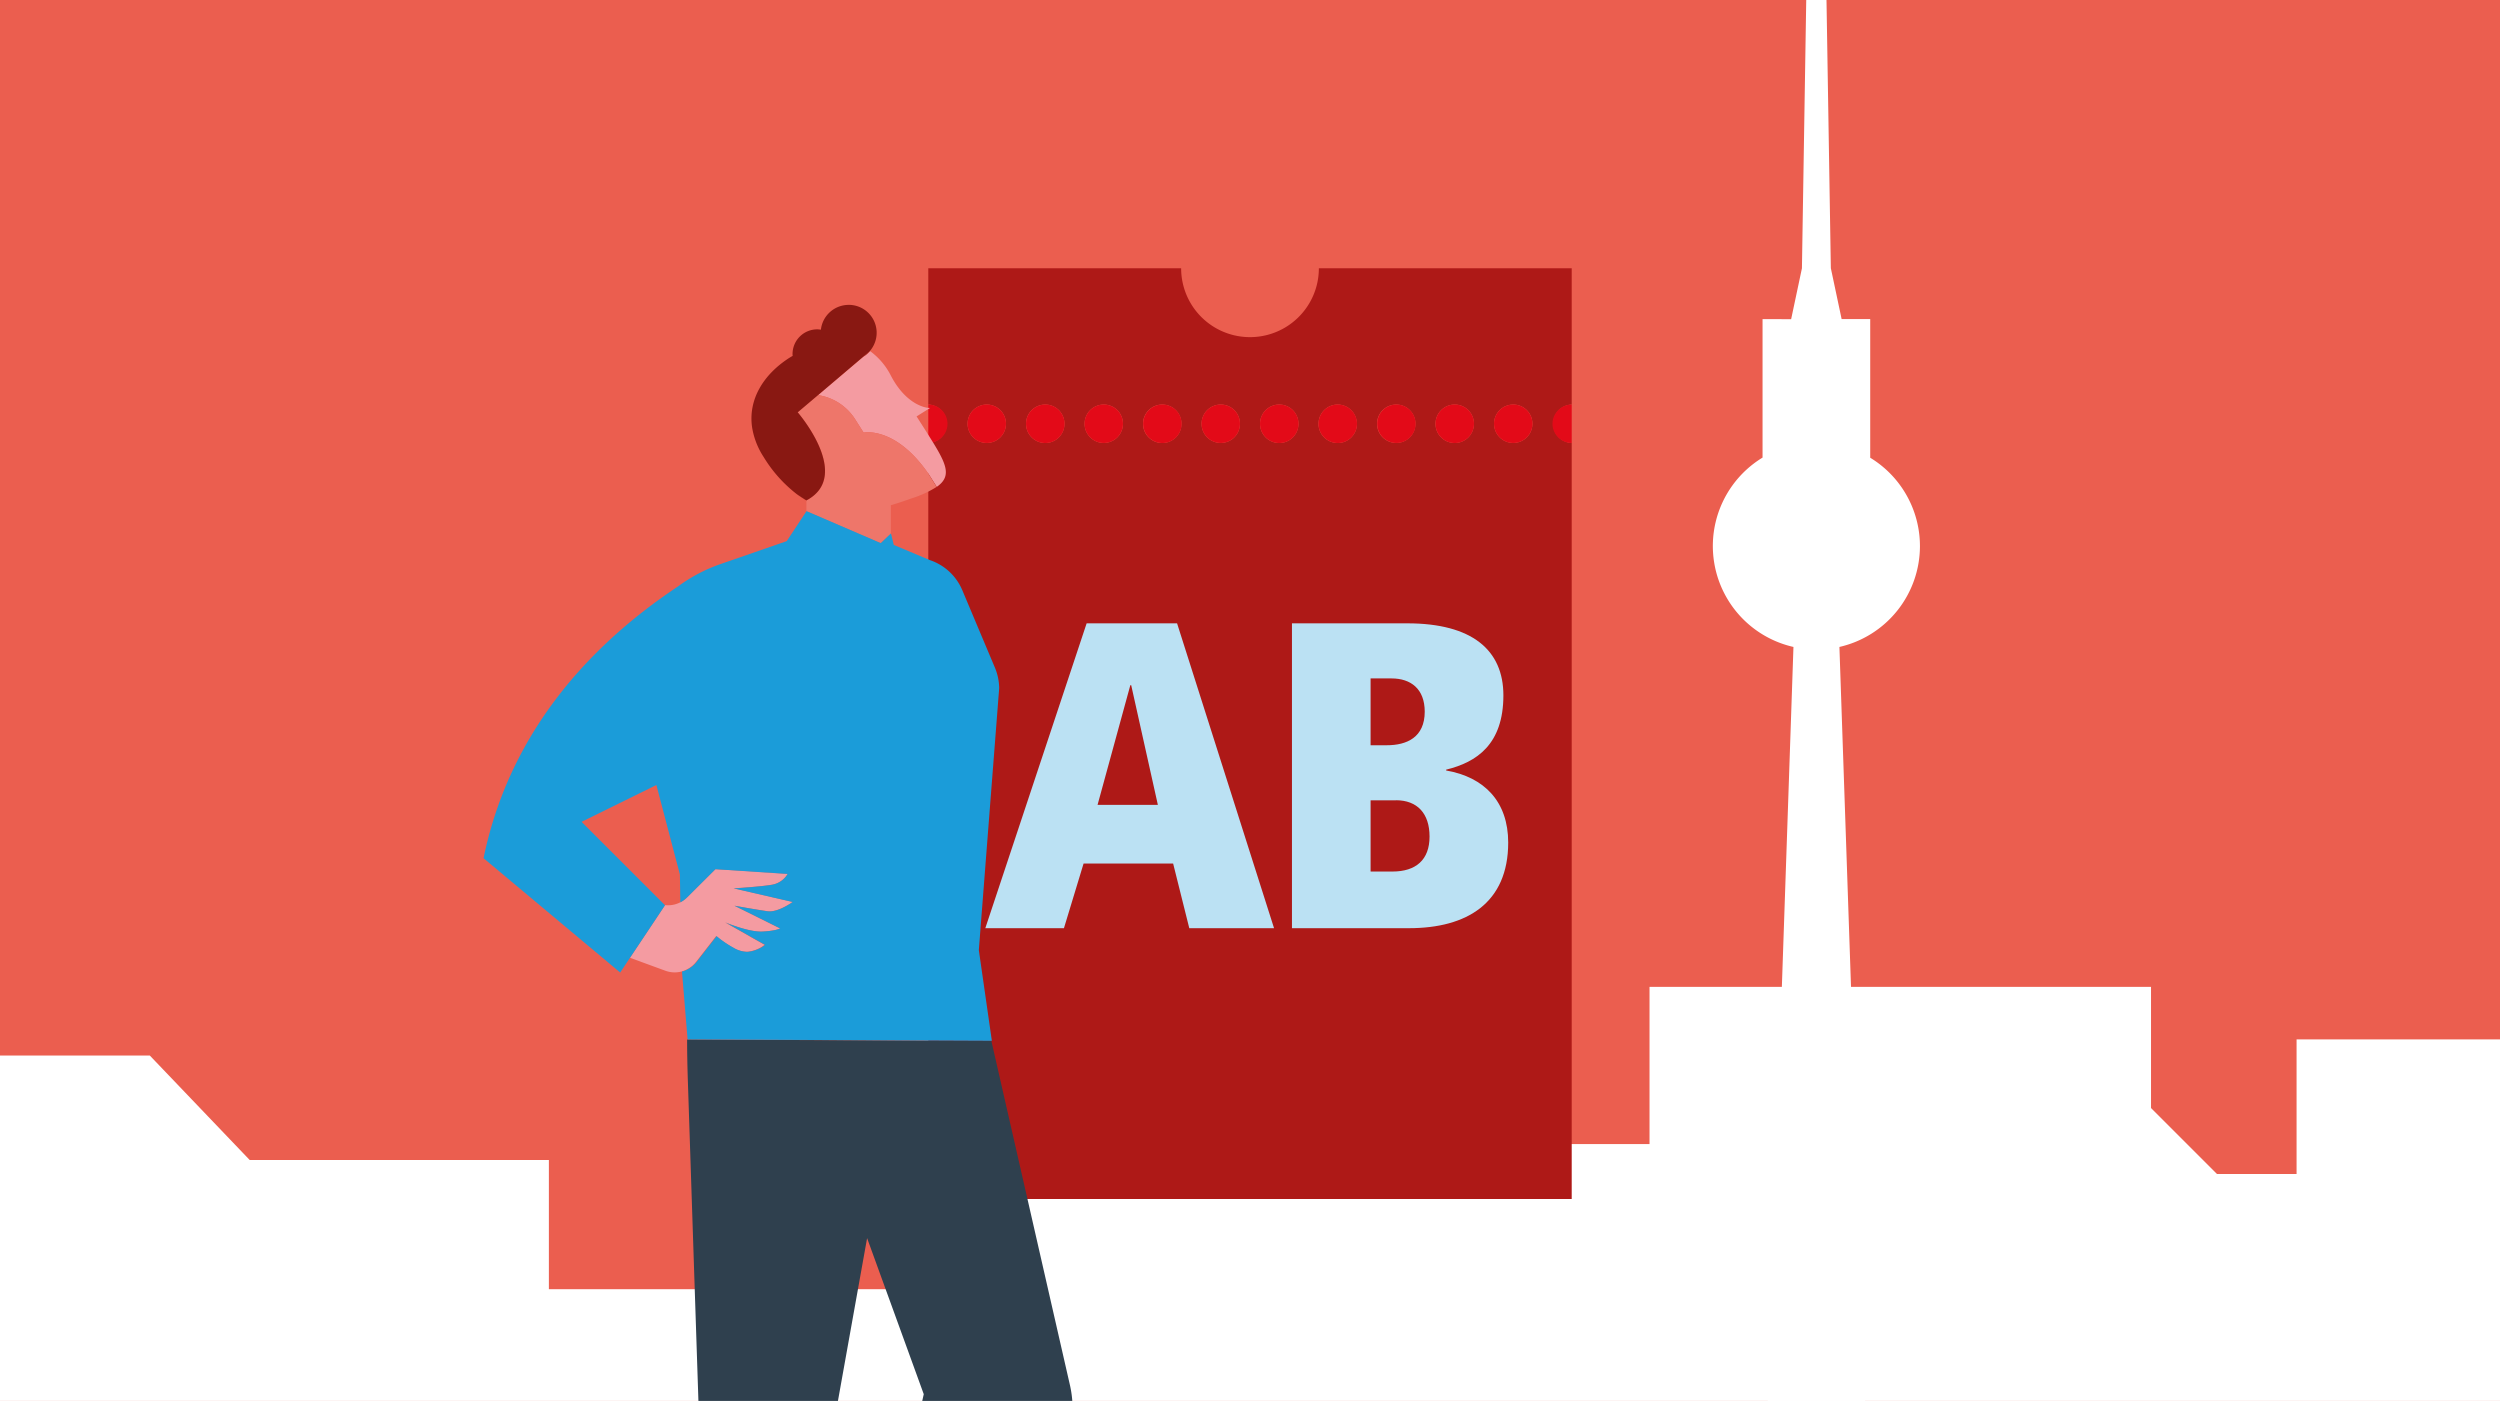 <svg id="Ebene_1" data-name="Ebene 1" xmlns="http://www.w3.org/2000/svg" xmlns:xlink="http://www.w3.org/1999/xlink" viewBox="0 0 737 413"><rect x="0" y="0" width="737" height="413" fill="#333333" stroke="none"/><defs><style>.cls-1{fill:none;}.cls-2{fill:#eb5e4f;}.cls-3{clip-path:url(#clip-path);}.cls-4{fill:#fff;}.cls-5{fill:#ae1917;}.cls-6{fill:#e30a18;}.cls-7{fill:#bbe1f3;}.cls-8{fill:#f49ba1;}.cls-9{fill:#be1818;}.cls-10{fill:#ee766a;}.cls-11{fill:#891812;}.cls-12{fill:#2f404e;}.cls-13{fill:#1b9cd9;}</style><clipPath id="clip-path"><polygon class="cls-1" points="737.98 -1.17 -1.02 -0.17 -1.02 414.45 737.98 413.45 737.98 -1.17"/></clipPath></defs><polygon class="cls-2" points="737.98 -1.17 -1.02 -0.17 -1.02 414.45 737.98 413.45 737.98 -1.17"/><g class="cls-3"><polygon class="cls-4" points="-5.33 311.17 44.16 311.17 73.6 341.96 161.81 341.96 161.81 380.05 263.88 380.05 263.88 337.27 486.28 337.27 486.28 290.93 634.12 290.93 634.12 326.65 653.57 346.1 677.03 346.1 677.03 306.41 743.32 306.41 743.32 532.33 -6.47 532.33 -5.33 311.17"/><path class="cls-4" d="M566,161a30.5,30.5,0,0,0-14.66-26.06V94.06h-8.43l-3.18-15-3.13-193.36h-2.29L531.21,79.09l-3.18,15H519.6V134.9a30.51,30.51,0,0,0,9.11,55.82L517.16,529.35h36.65L542.26,190.72A30.53,30.53,0,0,0,566,161Z"/><path class="cls-5" d="M348.2,79.09H273.66v40.17a5.67,5.67,0,0,1,0,11.33V353.47H463.34V130.59a5.67,5.67,0,0,1,0-11.33V79.09H388.8a20.3,20.3,0,1,1-40.6,0Zm103.56,45.84a5.66,5.66,0,1,1-5.66-5.67A5.66,5.66,0,0,1,451.76,124.93Zm-17.24,0a5.67,5.67,0,1,1-5.66-5.67A5.67,5.67,0,0,1,434.52,124.93Zm-17.25,0a5.66,5.66,0,1,1-5.66-5.67A5.66,5.66,0,0,1,417.27,124.93Zm-17.24,0a5.67,5.67,0,1,1-5.66-5.67A5.67,5.67,0,0,1,400,124.93Zm-17.24,0a5.67,5.67,0,1,1-5.67-5.67A5.67,5.67,0,0,1,382.79,124.93Zm-17.25,0a5.66,5.66,0,1,1-5.66-5.67A5.66,5.66,0,0,1,365.54,124.93Zm-17.24,0a5.67,5.67,0,1,1-5.67-5.67A5.67,5.67,0,0,1,348.3,124.93Zm-17.25,0a5.66,5.66,0,1,1-5.66-5.67A5.66,5.66,0,0,1,331.05,124.93Zm-17.24,0a5.67,5.67,0,1,1-5.67-5.67A5.67,5.67,0,0,1,313.81,124.93Zm-17.25,0a5.66,5.66,0,1,1-5.66-5.67A5.66,5.66,0,0,1,296.56,124.93Z"/><path class="cls-6" d="M440.44,124.93a5.66,5.66,0,1,0,5.66-5.67A5.66,5.66,0,0,0,440.44,124.93Z"/><path class="cls-6" d="M423.19,124.93a5.67,5.67,0,1,0,5.67-5.67A5.67,5.67,0,0,0,423.19,124.93Z"/><path class="cls-6" d="M406,124.93a5.66,5.66,0,1,0,5.66-5.67A5.66,5.66,0,0,0,406,124.93Z"/><path class="cls-6" d="M388.7,124.93a5.67,5.67,0,1,0,5.67-5.67A5.67,5.67,0,0,0,388.7,124.93Z"/><path class="cls-6" d="M371.46,124.93a5.67,5.67,0,1,0,5.66-5.67A5.66,5.66,0,0,0,371.46,124.93Z"/><path class="cls-6" d="M354.22,124.93a5.66,5.66,0,1,0,5.66-5.67A5.66,5.66,0,0,0,354.22,124.93Z"/><path class="cls-6" d="M337,124.93a5.67,5.67,0,1,0,5.66-5.67A5.67,5.67,0,0,0,337,124.93Z"/><path class="cls-6" d="M319.73,124.93a5.66,5.66,0,1,0,5.66-5.67A5.66,5.66,0,0,0,319.73,124.93Z"/><path class="cls-6" d="M302.48,124.93a5.67,5.67,0,1,0,5.66-5.67A5.67,5.67,0,0,0,302.48,124.93Z"/><path class="cls-6" d="M285.24,124.93a5.66,5.66,0,1,0,5.66-5.67A5.66,5.66,0,0,0,285.24,124.93Z"/><path class="cls-6" d="M279.32,124.93a5.67,5.67,0,0,0-5.66-5.67h0v11.33h0A5.67,5.67,0,0,0,279.32,124.93Z"/><path class="cls-6" d="M457.68,124.93a5.67,5.67,0,0,0,5.66,5.66h0V119.26h0A5.67,5.67,0,0,0,457.68,124.93Z"/><path class="cls-7" d="M350.6,273.63l-4.76-19.06h-26.4l-5.79,19.06H290.47l29.87-89.87H347l28.59,89.87ZM333.48,202h-.26l-9.66,35.28h17.78Z"/><path class="cls-7" d="M415.38,273.63H380.87V183.76h34c19.06,0,28.33,7.85,28.33,21.24,0,14.43-7.86,19.7-16.87,21.89v.25c11.21,1.94,18.29,9.14,18.29,21.25C444.61,266.17,432.5,273.63,415.38,273.63ZM410.23,200h-6.18v19.7h4.76c5.92,0,11.2-2.32,11.2-9.92C420,203.07,415.89,200,410.23,200Zm1.28,35.93h-7.46v21h6.44c6.95,0,10.94-3.47,10.94-10.3S417.82,235.91,411.51,235.91Z"/><path class="cls-8" d="M254.54,105.14l-13.36,11.34a15.76,15.76,0,0,1,10.93,7.14l2.48,3.91s9.34-2,19.11,12.13l2.46,3.87c4.93-3.44,2.53-7.37-3-16.14l-2.95-4.63,4-2.51c-1.12.12-7-.84-11.51-9.37a20.21,20.21,0,0,0-6.17-7.35l-.1.08A8.3,8.3,0,0,1,254.54,105.14Z"/><path class="cls-1" d="M274.29,120.15l-.16.1C274.29,120.23,274.36,120.19,274.29,120.15Z"/><path class="cls-9" d="M237.74,147.53l-2.69-1.76A26.31,26.31,0,0,0,237.74,147.53Z"/><path class="cls-10" d="M273.7,139.66c-9.77-14.11-19.11-12.13-19.11-12.13l-2.48-3.91a15.76,15.76,0,0,0-10.93-7.14l-6,5.08s8.82,10.14,8,18.39c-.29,3-1.82,5.67-5.45,7.59h0v3.18l21.89,9.43h0l3-2.86v-8.35c2.2-.64,4.31-1.38,6.29-2.08a31.18,31.18,0,0,0,7.21-3.32Z"/><path class="cls-11" d="M256.45,103.53h0l-.08.09Z"/><path class="cls-12" d="M315.49,408.65,292.26,306.86l-89.7-.41c0,3.86.08,7.71.2,11.57l6.32,191.54,1.92-.12,31.76-2.09,5.33-.35-3.55-80.13L255.62,365l16.7,46-20.84,93.7,5.81-.11,30.75-.54,5.21-.09,19.64-74.51A31.71,31.71,0,0,0,315.49,408.65Z"/><path class="cls-8" d="M224.78,274.62c4.11-.22,5.18-.92,5.18-.92L216.5,267s6.78,1.22,9.84,1.62,7.35-2.74,7.35-2.74l-17.4-4s8.14-.51,11.36-1.09a6.65,6.65,0,0,0,4.56-3.18l-19.14-1.25-2.16-.14-8.41,8.37a8.12,8.12,0,0,1-1.93,1.4,7.89,7.89,0,0,1-4.52.84l-10.34,15.52,10.49,3.84a7.92,7.92,0,0,0,4.71.21,7.47,7.47,0,0,0,2-.85,7.74,7.74,0,0,0,2.22-1.9l6-7.71s.4.34,1,.82a30.14,30.14,0,0,0,3.93,2.58,8.19,8.19,0,0,0,4.15,1.24,9.87,9.87,0,0,0,4-1.24,7.55,7.55,0,0,0,1.18-.82l-4.11-2.32-7.55-4.29S220.68,274.85,224.78,274.62Z"/><path class="cls-13" d="M294.56,202.87a16.15,16.15,0,0,0-1.24-6L283.69,174a15.84,15.84,0,0,0-9.56-8.88l-10.64-4.47-.83-3.4-3,2.86h0l-21.89-9.43-5.84,8.84h0l-19.45,6.74a47.35,47.35,0,0,0-12.56,6.59h0C170.52,192.4,149.54,219,142.55,253l40.28,33.7,2.88-4.32,10.34-15.52-24.6-24.58,22.05-10.86,6.93,26.37.14,8.23a8.12,8.12,0,0,0,1.93-1.4l8.41-8.37,2.16.14,19.14,1.25a6.65,6.65,0,0,1-4.56,3.18c-3.22.58-11.36,1.09-11.36,1.09l17.4,4s-4.3,3.14-7.35,2.74S216.5,267,216.5,267L230,273.7s-1.07.7-5.18.92-10.95-2.69-10.95-2.69l7.55,4.29,4.11,2.32a7.55,7.55,0,0,1-1.18.82,9.87,9.87,0,0,1-4,1.24,8.19,8.19,0,0,1-4.15-1.24,30.14,30.14,0,0,1-3.93-2.58c-.64-.48-1-.82-1-.82l-6,7.71a7.74,7.74,0,0,1-2.22,1.9,7.47,7.47,0,0,1-2,.85l1.65,20,89.7.41-3.84-26.74Z"/><path class="cls-11" d="M256.35,103.61l-1.81,1.53A8.3,8.3,0,0,0,256.35,103.61Z"/><path class="cls-11" d="M250.2,89.88A8.23,8.23,0,0,0,242,97.2a6.38,6.38,0,0,0-1.08-.11,7.28,7.28,0,0,0-7.28,7.28c0,.18,0,.35.05.53l-.88.52c-7.73,4.92-12.32,12.35-11.08,20.63a22.4,22.4,0,0,0,3.38,8.65,40.07,40.07,0,0,0,9.91,11.07l2.69,1.76h0c3.63-1.92,5.16-4.63,5.45-7.59.81-8.25-8-18.39-8-18.39l6-5.08,13.36-11.34,1.81-1.53.08-.09a8.23,8.23,0,0,0-6.23-13.64Z"/></g></svg>